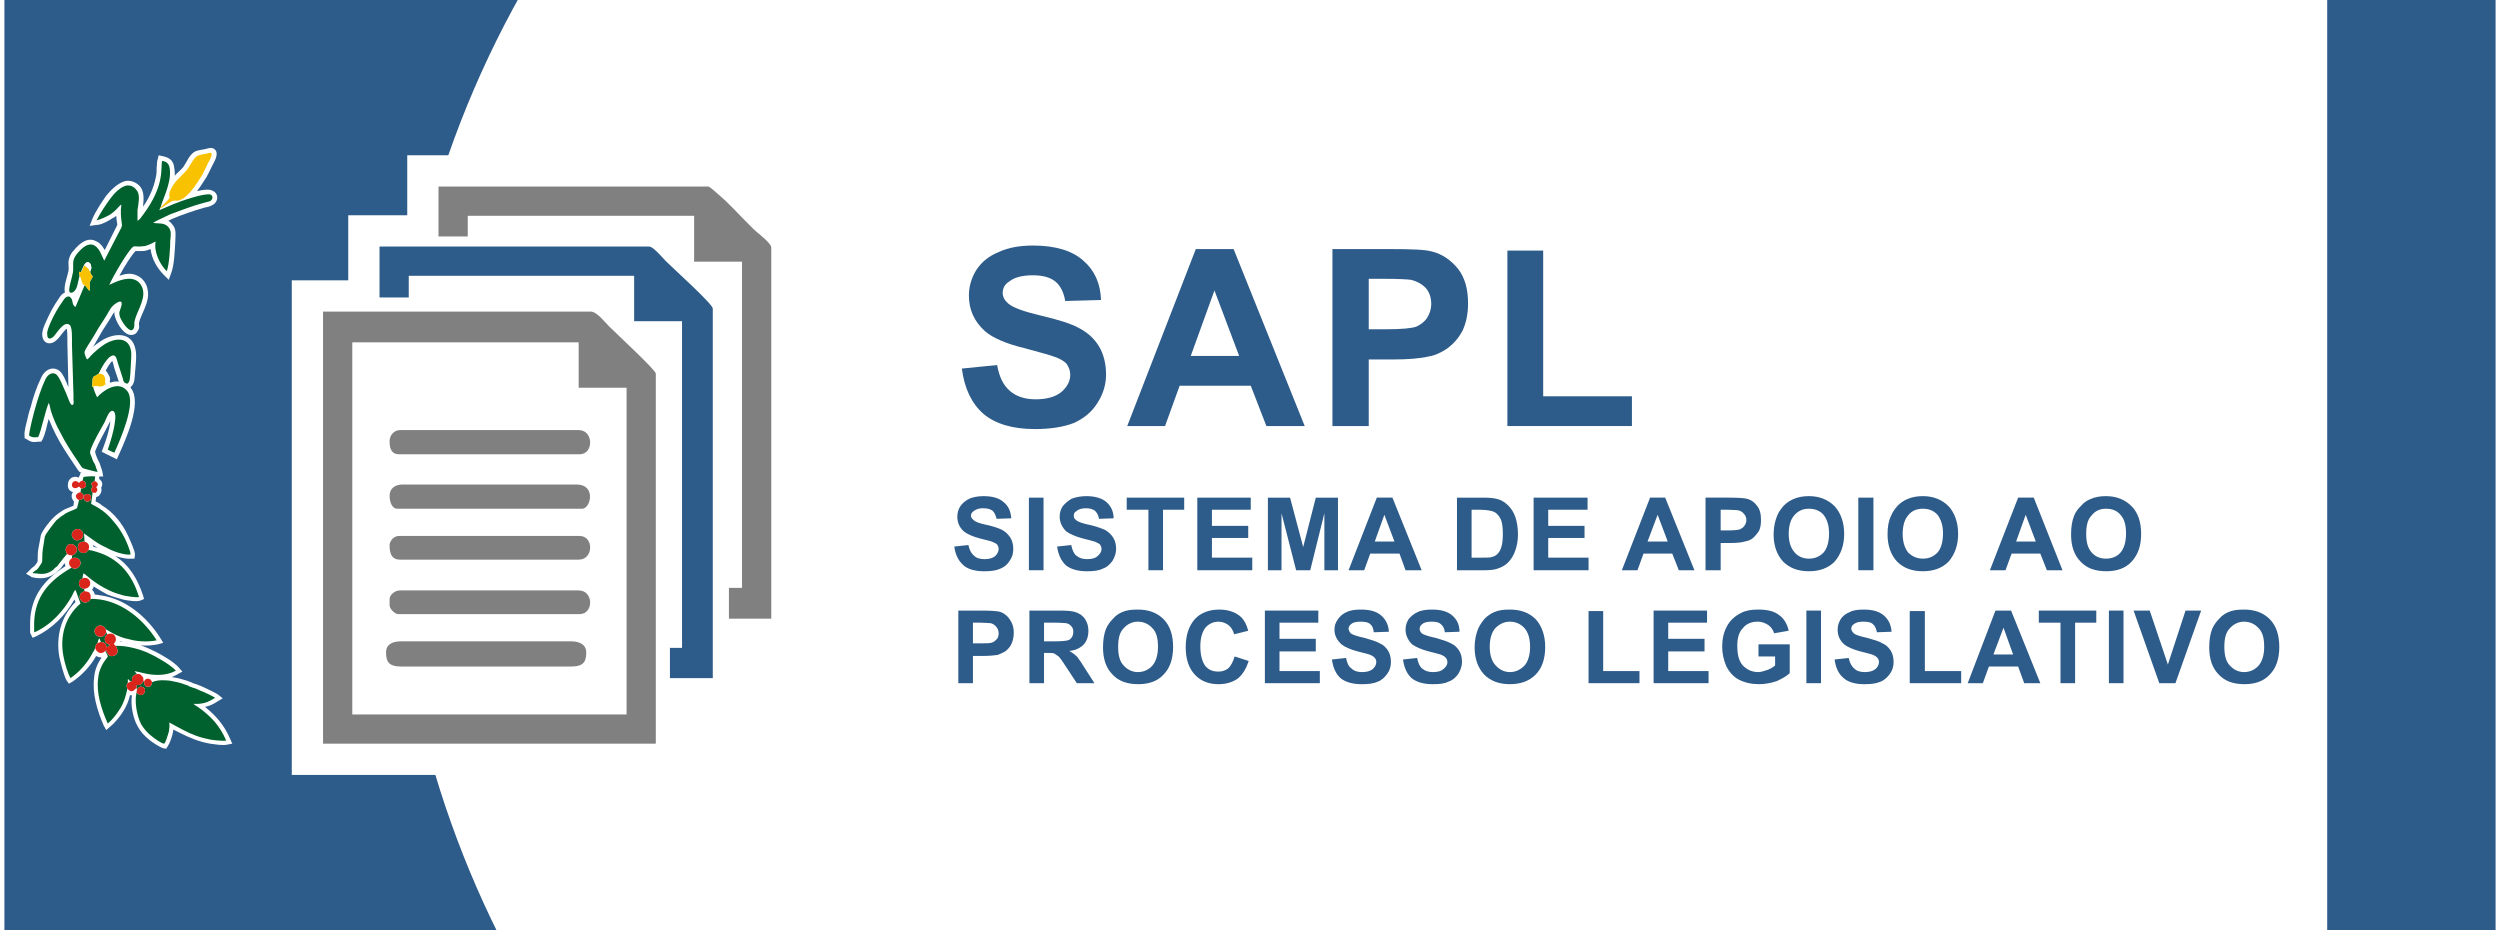 <?xml version="1.0" encoding="UTF-8"?> <svg xmlns="http://www.w3.org/2000/svg" xmlns:xlink="http://www.w3.org/1999/xlink" xml:space="preserve" width="301px" height="112px" version="1.1" style="shape-rendering:geometricPrecision; text-rendering:geometricPrecision; image-rendering:optimizeQuality; fill-rule:evenodd; clip-rule:evenodd" viewBox="0 0 4941 1845"> <defs> <style type="text/css"> .fil10 {fill:none} .fil2 {fill:#00612E} .fil1 {fill:#2E5C8A} .fil12 {fill:gray} .fil7 {fill:#D5271D} .fil6 {fill:#DA251C} .fil3 {fill:#F8C201} .fil8 {fill:#F9FFFE} .fil9 {fill:#FCF8F5} .fil4 {fill:#FFFDFB} .fil5 {fill:white} .fil0 {fill:white} .fil11 {fill:#2E5C8A;fill-rule:nonzero} </style> <clipPath id="id0"> <path d="M0 0l4941 0 0 1845 -4941 0 0 -1845z"></path> </clipPath> </defs> <g id="Camada_x0020_1">  <g id="_2092849761376"> <polygon class="fil0" points="0,0 4941,0 4941,1845 0,1845 "></polygon> <g style="clip-path:url(#id0)"> <g> <g> <g> <path id="1" class="fil1" d="M-51 2006c-249,-673 -253,-1427 10,-2115l1124 0c-420,657 -408,1481 -18,2115l-1116 0z"></path> <g> <g> <path class="fil0" d="M338 349c1,-1 1,-2 2,-3 4,-4 12,-11 15,-15 7,-10 12,-25 24,-31 8,-3 15,-3 22,-5 6,-2 12,-3 17,2 8,9 -2,24 -6,32 -4,8 -7,15 -11,22 -5,7 -11,18 -19,28 13,-3 25,-4 30,-1 14,5 13,23 0,29 -5,3 -11,4 -16,5 -21,6 -44,14 -63,22l-8 4c2,1 5,3 7,6 10,10 7,21 7,34 -1,17 -2,48 -8,63l-5 14 -10 -10c-13,-13 -24,-32 -26,-51 -3,1 -6,2 -9,3 -4,1 -9,1 -13,1 -2,0 -6,0 -8,0 -7,7 -22,30 -32,49 11,-4 23,-6 34,-1 12,5 20,16 22,28 3,13 -1,26 -6,38 -3,8 -9,19 -11,28 0,1 0,4 0,5 1,4 0,8 -3,12 -2,4 -5,6 -9,7 -16,4 -31,-21 -35,-34 -2,-6 -2,-9 -2,-12 0,1 -1,3 -3,5 -6,11 -13,21 -20,32 -6,11 -13,22 -19,33 -1,0 -1,1 -1,1 5,-5 11,-9 17,-13 25,-16 61,-19 68,17 3,12 0,34 -1,47 -1,10 0,21 -9,28 0,1 1,1 1,2 23,29 -11,103 -24,132l-4 9 -30 -15 3 -8c6,-16 12,-34 14,-51 0,-1 0,-1 0,-2 -1,2 -2,5 -3,6 -9,18 -20,36 -27,54 0,1 0,2 0,2 0,1 1,2 1,3l0 1 4 10c2,4 4,7 5,11 1,4 3,8 4,12l2 11 -11 0c-7,1 -20,-4 -28,-6 -9,-2 -9,-4 -14,-11 -2,-3 -4,-6 -6,-9 -12,-18 -25,-37 -35,-57 -5,-10 -10,-21 -14,-31 0,1 -1,2 -1,3 -3,11 -6,27 -11,37l-3 5 -5 0c-10,1 -14,2 -24,-5l-4 -2 0 -5c-1,-8 3,-22 5,-30 2,-9 4,-18 7,-26 5,-20 12,-41 21,-59 6,-14 20,-23 34,-15 9,5 15,22 20,34l-2 -84c0,-6 0,-26 -1,-32 -6,3 -15,18 -19,21 -12,13 -29,10 -30,-9 0,-10 4,-18 8,-27 7,-16 15,-31 25,-45 2,-3 3,-5 5,-7 2,-2 5,-4 7,-5 -3,-12 5,-32 7,-42 1,-6 0,-12 0,-18 1,-10 5,-18 12,-25 11,-13 27,-26 44,-16 7,3 12,10 16,17 7,-14 14,-28 21,-42 1,-2 4,-7 4,-9 -1,-5 -2,-11 -2,-17 -3,2 -5,4 -8,5 -7,5 -22,13 -30,13l-15 2 6 -15c6,-14 18,-32 27,-45 10,-12 23,-25 38,-29 11,-2 23,3 30,12 8,11 6,26 5,39 12,-17 21,-37 25,-57 2,-7 2,-14 2,-21 1,-5 0,-11 2,-16l2 -8 9 2c14,3 21,10 22,24 1,5 1,10 1,15zm-137 386c2,2 4,5 6,9 3,5 3,7 2,13 0,0 0,0 0,0 0,1 0,1 1,2 5,-2 11,-3 17,-2 0,-1 -1,-2 -1,-3l-8 -24c-1,-3 -2,-10 -4,-14 -1,1 -2,2 -3,3 -4,5 -7,10 -10,16z"></path> <g> <path class="fil2" d="M149 547c0,-4 -1,-4 -1,-8l4 1c3,-7 7,-21 14,-20 4,1 6,5 6,8 1,5 0,6 -2,11 1,5 3,6 5,9 -2,8 -6,8 -6,15 0,4 1,10 0,14 -4,-3 -6,-9 -10,-11l-18 43c-8,-5 -4,-12 -9,-18 -6,-8 -14,2 -16,6 -10,14 -18,28 -25,44 -3,8 -7,15 -6,23 0,10 7,9 13,3 5,-5 21,-33 32,-22 5,5 4,28 4,38l3 100c0,4 0,7 0,10 0,2 1,6 0,8 -5,10 -11,-14 -15,-22 -4,-8 -13,-33 -20,-37 -8,-5 -17,2 -21,11 -8,17 -15,39 -20,57 -3,10 -12,45 -12,54 8,5 12,3 18,3 6,-12 14,-52 21,-68 2,4 3,11 4,15 5,16 11,30 19,44 10,20 21,37 34,56 2,3 4,6 6,9 3,4 2,5 9,7 5,1 21,6 25,6 -1,-3 -3,-7 -4,-11 -1,-4 -3,-7 -5,-10l-4 -11c-2,-5 -3,-5 -1,-12 7,-19 18,-37 28,-55 3,-7 9,-24 16,-22 7,2 5,17 4,23 -2,17 -8,36 -14,54l13 6c12,-26 44,-99 26,-122 -12,-15 -28,-11 -42,-3 -5,3 -14,10 -18,15 -2,-3 -8,-18 -8,-21 -1,0 -1,0 -2,0l1 -16c2,-5 3,-5 6,-6 1,-1 5,-3 6,-4 5,-10 10,-20 17,-28 3,-4 7,-7 11,-8 8,-1 8,11 12,21l8 25c1,5 2,9 9,10 6,-4 5,-15 6,-22 0,-10 3,-36 1,-44 -5,-28 -33,-25 -54,-11 -9,6 -17,13 -25,21 -2,3 -5,6 -8,8 -1,-1 -5,-10 -5,-13 -1,-4 6,-13 8,-17 7,-11 14,-22 20,-33 7,-11 14,-21 20,-32 4,-7 6,-10 11,-14 14,-11 18,-6 12,9 -2,7 -3,6 -1,15 5,13 21,35 27,24 3,-5 1,-10 2,-14 3,-17 21,-42 17,-62 -1,-7 -6,-17 -16,-21 -17,-7 -40,5 -51,10 6,-14 38,-70 48,-76 3,-1 8,0 11,0 4,0 9,-1 12,-1 13,-4 16,-7 19,-8 2,-1 0,0 2,-1 -4,20 8,45 22,59 5,-13 7,-47 7,-61 1,-11 3,-19 -4,-27 -8,-9 -20,-6 -30,-8 3,-2 10,-6 13,-7l21 -10c16,-6 48,-18 64,-22 4,-1 12,-3 15,-4 5,-3 7,-10 1,-13 -11,-4 -60,13 -74,19l-28 12 2 -4 1 -2c2,-12 22,-48 18,-76 -1,-8 -4,-14 -15,-16 -4,12 7,47 -38,107 -2,3 -7,10 -11,12 0,0 0,0 0,0 0,-6 0,-13 0,-21 2,-15 6,-31 -2,-40 -5,-7 -12,-10 -20,-9 -12,3 -23,14 -32,26 -8,11 -21,30 -27,43 6,-1 19,-7 26,-11 6,-4 12,-9 17,-15 1,-1 2,-2 2,-2 1,-1 1,-1 2,-2 3,-2 0,0 2,-1 -2,12 -1,26 1,38 1,6 -2,9 -5,15 -10,19 -20,39 -30,58l-7 -15c-2,-5 -7,-12 -12,-15 -13,-7 -25,5 -33,14 -14,16 -8,22 -10,39 -2,12 -11,37 -6,40 6,3 12,-5 14,-12 2,-6 3,-14 5,-21z"></path> <path class="fil3" d="M310 411l-1 2c8,-2 22,-17 30,-15 21,3 44,-36 54,-52 3,-7 7,-13 10,-21 3,-5 16,-27 1,-21 -7,2 -14,2 -21,5 -8,4 -14,19 -21,28 -2,3 -14,14 -22,23 -18,23 -12,30 -12,32 -2,4 -16,18 -18,19z"></path> <path class="fil3" d="M152 540l-4 -1c0,4 1,4 1,8 2,2 3,6 4,10 1,2 1,3 2,5 1,4 1,1 4,4 4,2 6,8 10,11 1,-4 0,-10 0,-14 0,-7 4,-7 6,-15 -2,-3 -4,-4 -5,-9 -2,-3 -1,-3 -4,-7 -3,-3 -5,-4 -8,-6 -1,4 -4,11 -6,14z"></path> <path class="fil3" d="M187 741c-1,1 -5,3 -6,4 -3,1 -4,1 -6,6l-1 16c1,0 1,0 2,0 8,-5 13,5 25,-5 -1,-3 -2,-3 -1,-7 0,-4 0,-3 -1,-7 -3,-7 -5,-6 -12,-7z"></path> <path class="fil4" d="M152 540c2,-3 5,-10 6,-14 3,2 5,3 8,6 3,4 2,4 4,7 2,-5 3,-6 2,-11 0,-3 -2,-7 -6,-8 -7,-1 -11,13 -14,20z"></path> </g> </g> <g> <path class="fil5" d="M138 995c-1,-1 -1,-2 -2,-3 -4,-6 -3,-12 0,-16 -7,-2 -11,-7 -10,-16 1,-12 12,-17 21,-13 1,0 1,0 1,0 0,-2 1,-4 2,-5l1 -4 5 0c5,-1 22,-2 27,-1l5 2 0 6c0,2 0,3 0,5 6,4 8,11 4,17 1,4 1,9 -2,13 -2,4 -5,5 -8,6l-1 8c0,1 1,1 1,1 4,2 8,4 11,7 13,8 23,17 32,28 8,10 15,21 20,32 4,9 14,30 14,38l-1 8 -7 0c-9,1 -20,-2 -31,-5 28,18 44,45 55,78l2 7 -7 3c-7,3 -27,0 -35,-2 -11,-3 -21,-6 -31,-10 -9,-5 -18,-10 -27,-16 0,3 -2,5 -3,6 0,1 1,1 1,2 3,3 4,6 4,8 5,1 9,1 13,2 49,7 91,43 117,84l6 10 -11 3c-10,2 -22,3 -34,2 7,2 13,5 18,7 16,7 47,24 58,37l7 8 -9 5c-3,2 -8,4 -12,6 10,1 20,4 30,7 2,1 5,2 8,3 2,1 4,2 7,3 5,1 10,4 16,6 8,4 22,10 30,15l10 8 -10 6c-9,6 -16,9 -25,11 22,18 38,36 50,64l4 9 -11 2c-8,2 -25,-1 -33,-2 -22,-4 -39,-11 -59,-21l-14 -7c0,3 -1,8 -2,11 -2,7 -5,16 -9,22l-3 5 -6 -1c-7,-2 -22,-12 -28,-17 -10,-8 -17,-16 -23,-27 -9,-16 -14,-42 -11,-61 -1,0 -3,0 -4,0 -2,10 -6,19 -11,28 -7,12 -17,25 -28,34l-8 7 -5 -9c-13,-30 -23,-63 -19,-95 1,-15 7,-29 15,-40 -4,0 -8,-1 -11,-3 -11,20 -28,38 -47,51l-7 4 -5 -7c-6,-12 -11,-33 -14,-46 -7,-40 3,-80 32,-109l-2 -5c-18,31 -43,57 -76,73l-7 3 -5 -10 0 -22 0 0c2,-52 29,-84 70,-110 0,-2 -1,-4 -1,-6 -1,1 -2,2 -3,3 -2,3 -4,6 -6,8 -3,3 -6,5 -9,8 -14,11 -26,12 -42,10 -2,-1 -3,-1 -4,-1 -2,0 -3,-1 -4,-2l-9 -5 7 -7c8,-9 7,-4 14,-14 1,-2 2,-3 2,-5 0,-9 0,-18 2,-27 1,-7 3,-14 4,-22 1,-8 19,-31 26,-37 6,-6 12,-10 20,-15 6,-3 13,-5 19,-8l1 -8zm38 86c0,1 0,2 0,3 3,1 6,2 9,3 -3,-2 -6,-4 -9,-6zm53 190c0,1 0,1 0,1l4 1 0 0c1,0 2,0 2,0 -2,0 -4,-1 -6,-2z"></path> <g> <path class="fil2" d="M170 982c3,3 2,9 0,11 -4,3 -9,2 -11,-1 -7,-9 5,-16 11,-10zm-16 72c9,12 -10,25 -18,13 -9,-12 10,-25 18,-13zm17 134c-2,3 -4,6 -9,7 -9,1 -15,-8 -12,-15 2,-5 5,-5 9,-8l-1 -4c-5,-1 -9,-3 -10,-10 -1,-5 2,-8 7,-11 0,-3 1,-8 2,-10 4,2 21,20 51,34 10,5 18,7 28,10 5,1 26,5 31,3 -12,-39 -33,-68 -69,-84 -7,-3 -24,-9 -31,-9 -3,2 -4,6 -11,6 -8,-1 -13,-10 -9,-18 3,-5 7,-4 12,-5 0,-5 -1,-11 -1,-16l21 15c7,5 16,10 23,13 12,7 34,15 48,14 1,-6 -9,-28 -12,-34 -6,-11 -12,-21 -20,-30 -22,-28 -42,-33 -46,-37l3 -22c-4,-4 -4,-8 0,-11 -4,-7 -3,-9 4,-12 0,-3 1,-6 1,-9 -3,-1 -19,0 -23,1 -1,2 -1,5 -2,7 2,2 3,1 5,3 1,2 2,5 2,7 -2,6 -6,5 -10,6 0,2 -1,5 -1,7 3,3 7,4 6,9 0,2 -1,4 -3,5 -3,2 -4,1 -6,2l-4 16c-7,4 -15,6 -22,10 -8,5 -12,8 -19,14 -4,5 -22,27 -23,33 -3,23 -5,22 -5,47 0,4 -2,6 -4,9 -8,13 -8,8 -15,15 1,1 1,1 2,1 1,0 1,0 2,0 14,2 24,3 37,-7 2,-3 5,-5 8,-7 2,-3 4,-6 6,-8 3,-4 10,-13 13,-16 -2,-7 -4,-8 -1,-14 9,-17 35,7 11,17l0 5c9,-3 18,2 17,11 -1,4 -3,7 -7,9 -5,2 -8,0 -11,-1 -45,26 -72,57 -74,108l0 19 1 1c33,-15 57,-42 74,-72 2,-4 4,-10 7,-12l10 27c-32,27 -41,67 -34,104 2,12 8,33 14,44 19,-13 35,-32 45,-52 2,-2 3,-5 4,-8 1,-4 1,-6 5,-10l3 -9 3 7c8,2 10,2 12,11 2,-1 4,-3 7,-5 -11,-1 -15,-13 -6,-21l-2 -4c-2,4 -4,9 -11,9 -5,0 -10,-2 -12,-9 -2,-10 13,-21 22,-6 7,4 15,9 22,12 9,4 15,6 25,8 13,4 36,6 54,2 -26,-41 -66,-74 -112,-81 -4,0 -14,-2 -19,-1z"></path> <path class="fil2" d="M293 1353c-1,4 -1,9 -8,9 -6,1 -8,-5 -8,-10l-1 -1c-2,2 -2,4 -5,6 -5,3 -6,1 -9,2l0 6 1 2c2,-1 3,-6 9,-5 14,2 4,24 -7,14l-3 -2c-4,16 0,44 9,62 6,10 13,18 21,24 6,5 20,15 25,15 4,-5 6,-14 8,-20 1,-2 2,-8 2,-11 1,-3 0,-9 0,-11l26 14c19,10 35,16 56,20 6,1 24,3 31,2 -13,-30 -30,-48 -55,-66 -3,-2 -7,-4 -10,-7 4,0 7,0 10,0 14,-1 22,-5 33,-12 -4,-3 -23,-12 -29,-14 -5,-2 -10,-5 -15,-6 -3,-1 -5,-2 -8,-3 -2,-2 -5,-2 -7,-3 -10,-4 -20,-6 -31,-8 -10,-1 -24,-2 -35,3z"></path> <path class="fil2" d="M244 1366c-2,-6 -3,-6 1,-12l0 -5c0,-1 0,-1 0,-2l5 5 3 -1c1,-3 -1,-4 1,-8 2,-4 5,-5 9,-6l-5 -6 18 4c19,5 46,6 64,-5 -11,-12 -41,-29 -55,-35 -15,-7 -43,-15 -64,-14 4,8 6,14 -2,19 -9,4 -14,-1 -17,-10l-2 1c7,14 6,9 1,17 -8,10 -14,24 -15,37 -4,29 6,61 19,90 11,-9 20,-22 26,-32 7,-12 10,-24 13,-37z"></path> <path class="fil6" d="M221 1281c-2,-1 -2,-1 -4,-4 4,-4 6,-10 2,-16 -3,-5 -9,-5 -15,-3 -9,8 -5,20 6,21 -3,2 -5,4 -7,5 -2,-9 -4,-9 -12,-11l-6 2c-4,4 -4,6 -5,10 3,10 13,14 20,6l2 -1c3,9 8,14 17,10 8,-5 6,-11 2,-19z"></path> <path class="fil6" d="M262 1365l0 -6c3,-1 4,1 9,-2 3,-2 3,-4 5,-6 -1,-4 1,-7 -4,-11 -2,-3 -6,-4 -9,-3 -4,1 -7,2 -9,6 -2,4 0,5 -1,8l-3 1 -5 2c-4,6 -3,6 -1,12 3,3 5,5 9,5 5,-1 7,-6 9,-6z"></path> <path class="fil6" d="M154 1054c-8,-12 -27,1 -18,13 8,12 27,-1 18,-13z"></path> <path class="fil6" d="M171 1188c0,-4 1,-7 -2,-12 -4,-4 -8,-2 -10,-4 -4,3 -7,3 -9,8 -3,7 3,16 12,15 5,-1 7,-4 9,-7z"></path> <path class="fil6" d="M124 1099c1,0 1,0 1,0l4 2c2,0 4,0 5,1 24,-10 -2,-34 -11,-17 -3,6 -1,7 1,14z"></path> <path class="fil6" d="M167 1091c0,-3 2,-6 0,-11 -3,-5 -5,-4 -8,-6 -5,1 -9,0 -12,5 -4,8 1,17 9,18 7,0 8,-4 11,-6z"></path> <path class="fil6" d="M202 1254l-1 -6c-9,-15 -24,-4 -22,6 2,7 7,9 12,9 7,0 9,-5 11,-9z"></path> <path class="fil6" d="M134 1107c-7,5 -8,12 -1,19 3,1 6,3 11,1 4,-2 6,-5 7,-9 1,-9 -8,-14 -17,-11z"></path> <path class="fil6" d="M155 1147c-5,3 -8,6 -7,11 1,7 5,9 10,10 20,-2 13,-27 -3,-21z"></path> <path class="fil6" d="M155 953c-4,2 -4,1 -7,5 -5,-6 -13,-5 -14,3 -1,7 7,10 14,4l4 4c4,-1 8,0 10,-6 0,-2 -1,-5 -2,-7 -2,-2 -3,-1 -5,-3z"></path> <path class="fil6" d="M179 954c-7,3 -8,5 -4,12 -4,3 -4,7 0,11 3,0 6,2 8,-2 2,-3 2,-5 -1,-9 9,-7 -3,-12 -3,-12z"></path> <path class="fil7" d="M263 1367c0,2 -1,4 -1,7l3 2c11,10 21,-12 7,-14 -6,-1 -7,4 -9,5z"></path> <path class="fil6" d="M293 1353c-2,-5 -5,-7 -8,-7 -5,0 -7,3 -8,6 0,5 2,11 8,10 7,0 7,-5 8,-9z"></path> <path class="fil7" d="M170 982c-6,-6 -18,1 -11,10 2,3 7,4 11,1 2,-2 3,-8 0,-11z"></path> <path class="fil6" d="M151 976c0,0 -13,3 -8,12 1,1 1,1 2,2l3 2c2,-1 3,0 6,-2 2,-1 3,-3 3,-5 1,-5 -3,-6 -6,-9z"></path> <polygon class="fil8" points="185,1275 191,1273 188,1266 "></polygon> <path class="fil9" d="M245 1354l5 -2 -5 -5c0,1 0,1 0,2l0 5z"></path> </g> </g> </g> </g> <rect class="fil1" x="4607" y="-109" width="396" height="2116"></rect> </g> </g> </g> <polygon class="fil10" points="0,0 4941,0 4941,1845 0,1845 "></polygon> <path class="fil11" d="M1899 731l70 -7c4,23 12,40 25,51 12,11 30,17 51,17 23,0 40,-5 52,-15 11,-10 17,-21 17,-34 0,-8 -3,-15 -7,-21 -5,-6 -14,-11 -26,-15 -8,-3 -27,-8 -56,-16 -38,-9 -65,-21 -80,-34 -22,-20 -32,-43 -32,-71 0,-18 5,-35 15,-51 10,-15 24,-27 44,-35 19,-9 42,-13 68,-13 44,0 78,10 100,30 22,19 34,45 35,78l-71 2c-3,-18 -10,-31 -20,-39 -10,-8 -25,-12 -44,-12 -21,0 -37,4 -48,13 -8,5 -12,13 -12,22 0,8 4,15 11,21 9,8 31,16 65,24 34,8 60,16 76,25 17,9 30,21 39,36 9,15 14,34 14,56 0,20 -6,39 -17,56 -11,18 -27,31 -47,40 -21,8 -46,12 -77,12 -44,0 -78,-10 -102,-30 -24,-21 -38,-51 -43,-90z"></path> <path id="1" class="fil11" d="M2579 845l-76 0 -31 -80 -141 0 -29 80 -75 0 136 -351 75 0 141 351zm-130 -139l-49 -130 -47 130 96 0z"></path> <path id="2" class="fil11" d="M2634 845l0 -351 114 0c43,0 71,1 84,5 20,5 37,17 51,34 14,18 20,41 20,69 0,21 -4,39 -11,54 -8,15 -18,26 -30,35 -12,8 -24,14 -37,16 -17,4 -41,6 -73,6l-46 0 0 132 -72 0zm72 -292l0 100 38 0c28,0 47,-2 56,-5 9,-4 17,-10 22,-18 5,-8 8,-17 8,-27 0,-13 -4,-24 -11,-32 -8,-8 -17,-13 -29,-16 -8,-1 -25,-2 -50,-2l-34 0z"></path> <polygon id="3" class="fil11" points="2981,845 2981,497 3052,497 3052,786 3228,786 3228,845 "></polygon> <path id="4" class="fil11" d="M1884 1084l28 -3c2,10 6,17 11,21 5,5 12,7 21,7 9,0 16,-2 21,-6 4,-4 7,-9 7,-14 0,-3 -1,-6 -3,-9 -2,-2 -6,-4 -11,-6 -3,-1 -11,-3 -23,-6 -15,-4 -26,-9 -32,-14 -9,-8 -13,-18 -13,-29 0,-8 2,-15 6,-21 4,-6 10,-11 18,-15 7,-3 17,-5 28,-5 18,0 31,4 40,12 10,8 14,19 15,32l-29 1c-2,-7 -4,-12 -8,-16 -4,-3 -10,-5 -19,-5 -8,0 -14,2 -19,6 -3,2 -5,5 -5,9 0,3 2,6 5,8 3,4 12,7 26,10 14,3 25,7 31,10 7,4 12,9 16,15 4,6 6,14 6,23 0,8 -2,16 -7,23 -4,7 -11,13 -19,16 -9,4 -19,5 -32,5 -18,0 -32,-4 -41,-12 -10,-9 -16,-21 -18,-37z"></path> <polygon id="5" class="fil11" points="2032,1131 2032,987 2061,987 2061,1131 "></polygon> <path id="6" class="fil11" d="M2088 1084l28 -3c2,10 5,17 10,21 6,5 13,7 21,7 10,0 17,-2 21,-6 5,-4 8,-9 8,-14 0,-3 -1,-6 -3,-9 -2,-2 -6,-4 -11,-6 -3,-1 -11,-3 -23,-6 -15,-4 -26,-9 -33,-14 -8,-8 -13,-18 -13,-29 0,-8 2,-15 6,-21 5,-6 11,-11 18,-15 8,-3 18,-5 29,-5 17,0 31,4 40,12 9,8 14,19 14,32l-29 1c-1,-7 -4,-12 -8,-16 -4,-3 -10,-5 -18,-5 -8,0 -15,2 -19,6 -4,2 -5,5 -5,9 0,3 1,6 4,8 4,4 13,7 27,10 14,3 24,7 31,10 7,4 12,9 16,15 4,6 6,14 6,23 0,8 -3,16 -7,23 -5,7 -11,13 -20,16 -8,4 -18,5 -31,5 -18,0 -32,-4 -42,-12 -9,-9 -15,-21 -17,-37z"></path> <polygon id="7" class="fil11" points="2269,1131 2269,1011 2226,1011 2226,987 2340,987 2340,1011 2298,1011 2298,1131 "></polygon> <polygon id="8" class="fil11" points="2366,1131 2366,987 2472,987 2472,1011 2395,1011 2395,1043 2467,1043 2467,1067 2395,1067 2395,1106 2475,1106 2475,1131 "></polygon> <polygon id="9" class="fil11" points="2506,1131 2506,987 2550,987 2576,1085 2601,987 2645,987 2645,1131 2618,1131 2618,1018 2590,1131 2562,1131 2533,1018 2533,1131 "></polygon> <path id="10" class="fil11" d="M2811 1131l-32 0 -12 -33 -58 0 -12 33 -31 0 56 -144 31 0 58 144zm-54 -57l-20 -53 -19 53 39 0z"></path> <path id="11" class="fil11" d="M2881 987l53 0c12,0 21,1 28,3 8,2 15,7 21,13 6,6 11,14 14,23 3,9 5,21 5,34 0,12 -2,22 -5,31 -3,10 -9,19 -15,25 -5,5 -12,9 -21,12 -6,2 -14,3 -25,3l-55 0 0 -144zm29 24l0 95 22 0c8,0 14,0 17,-1 5,-1 9,-3 12,-6 3,-3 6,-7 8,-14 2,-6 3,-15 3,-26 0,-11 -1,-20 -3,-26 -2,-6 -5,-10 -9,-14 -3,-3 -7,-5 -13,-6 -4,-1 -12,-2 -24,-2l-13 0z"></path> <polygon id="12" class="fil11" points="3033,1131 3033,987 3140,987 3140,1011 3062,1011 3062,1043 3134,1043 3134,1067 3062,1067 3062,1106 3142,1106 3142,1131 "></polygon> <path id="13" class="fil11" d="M3352 1131l-31 0 -13 -33 -57 0 -12 33 -31 0 56 -144 30 0 58 144zm-53 -57l-20 -53 -20 53 40 0z"></path> <path id="14" class="fil11" d="M3374 1131l0 -144 47 0c18,0 29,1 34,2 9,2 16,7 21,14 6,7 8,17 8,28 0,9 -1,16 -4,22 -4,6 -8,11 -13,15 -4,3 -9,5 -15,6 -6,2 -16,3 -30,3l-18 0 0 54 -30 0zm30 -120l0 41 15 0c12,0 19,-1 23,-2 4,-2 7,-4 9,-7 2,-3 4,-7 4,-11 0,-6 -2,-10 -5,-13 -3,-4 -7,-6 -12,-7 -3,0 -10,-1 -20,-1l-14 0z"></path> <path id="15" class="fil11" d="M3509 1060c0,-15 3,-27 7,-37 3,-8 8,-14 13,-20 6,-6 12,-10 19,-13 9,-4 19,-6 31,-6 21,0 38,7 51,20 12,13 19,32 19,55 0,23 -7,41 -19,55 -13,13 -30,19 -51,19 -21,0 -38,-6 -51,-19 -12,-13 -19,-31 -19,-54zm30 -1c0,16 4,28 12,37 7,8 17,12 28,12 12,0 21,-4 29,-12 7,-8 11,-21 11,-38 0,-16 -4,-28 -11,-37 -7,-8 -17,-12 -29,-12 -12,0 -21,4 -29,13 -7,8 -11,20 -11,37z"></path> <polygon id="16" class="fil11" points="3677,1131 3677,987 3707,987 3707,1131 "></polygon> <path id="17" class="fil11" d="M3735 1060c0,-15 2,-27 7,-37 3,-8 8,-14 13,-20 6,-6 12,-10 19,-13 9,-4 19,-6 31,-6 21,0 38,7 51,20 12,13 19,32 19,55 0,23 -7,41 -19,55 -13,13 -30,19 -51,19 -21,0 -38,-6 -51,-19 -12,-13 -19,-31 -19,-54zm30 -1c0,16 4,28 11,37 8,8 18,12 29,12 12,0 21,-4 29,-12 7,-8 11,-21 11,-38 0,-16 -4,-28 -11,-37 -7,-8 -17,-12 -29,-12 -12,0 -22,4 -29,13 -7,8 -11,20 -11,37z"></path> <path id="18" class="fil11" d="M4082 1131l-31 0 -13 -33 -57 0 -12 33 -31 0 56 -144 31 0 57 144zm-53 -57l-20 -53 -19 53 39 0z"></path> <path id="19" class="fil11" d="M4099 1060c0,-15 2,-27 6,-37 3,-8 8,-14 14,-20 5,-6 11,-10 18,-13 9,-4 19,-6 31,-6 21,0 38,7 51,20 13,13 19,32 19,55 0,23 -6,41 -19,55 -12,13 -29,19 -50,19 -22,0 -39,-6 -51,-19 -13,-13 -19,-31 -19,-54zm30 -1c0,16 3,28 11,37 7,8 17,12 28,12 12,0 22,-4 29,-12 7,-8 11,-21 11,-38 0,-16 -3,-28 -11,-37 -7,-8 -16,-12 -29,-12 -11,0 -21,4 -28,13 -8,8 -11,20 -11,37z"></path> <path id="20" class="fil11" d="M1892 1355l0 -144 46 0c18,0 29,1 35,2 8,2 15,7 20,14 6,8 9,17 9,28 0,9 -2,17 -5,23 -3,6 -7,10 -12,14 -5,3 -10,5 -15,7 -7,1 -17,2 -30,2l-19 0 0 54 -29 0zm29 -120l0 41 16 0c11,0 19,0 23,-2 3,-1 6,-4 9,-7 2,-3 3,-7 3,-11 0,-5 -2,-10 -5,-13 -3,-4 -7,-6 -11,-7 -4,0 -11,-1 -21,-1l-14 0z"></path> <path id="21" class="fil11" d="M2033 1355l0 -144 61 0c15,0 26,1 33,4 7,3 13,7 17,14 4,6 6,14 6,22 0,11 -3,20 -9,27 -7,7 -16,12 -29,13 7,4 12,8 16,12 4,5 9,13 16,24l18 28 -35 0 -21 -32c-7,-11 -12,-18 -15,-21 -3,-2 -6,-4 -9,-6 -3,-1 -8,-1 -14,-1l-6 0 0 60 -29 0zm29 -83l21 0c14,0 23,-1 26,-2 4,-1 6,-3 8,-6 2,-3 3,-6 3,-11 0,-5 -1,-8 -4,-11 -2,-3 -6,-5 -10,-6 -3,0 -10,-1 -22,-1l-22 0 0 37z"></path> <path id="22" class="fil11" d="M2179 1284c0,-15 2,-27 6,-37 3,-7 8,-14 14,-20 5,-6 11,-10 18,-13 9,-4 19,-5 31,-5 21,0 38,6 51,19 13,13 19,32 19,55 0,23 -6,42 -19,55 -12,13 -29,19 -50,19 -22,0 -39,-6 -51,-19 -13,-13 -19,-31 -19,-54zm30 -1c0,16 3,29 11,37 7,8 17,13 28,13 12,0 22,-5 29,-13 7,-8 11,-21 11,-37 0,-17 -3,-29 -11,-37 -7,-8 -17,-13 -29,-13 -11,0 -21,5 -28,13 -8,8 -11,20 -11,37z"></path> <path id="23" class="fil11" d="M2440 1302l28 9c-5,15 -12,27 -22,35 -10,7 -23,11 -38,11 -19,0 -35,-6 -47,-19 -12,-13 -18,-31 -18,-54 0,-24 6,-42 18,-56 12,-13 29,-19 49,-19 17,0 32,5 43,15 6,6 11,15 14,27l-28 7c-2,-8 -6,-14 -11,-18 -5,-4 -12,-7 -20,-7 -10,0 -19,4 -26,12 -6,8 -10,20 -10,37 0,18 4,31 10,39 7,8 15,11 26,11 7,0 14,-2 20,-7 5,-5 9,-13 12,-23z"></path> <polygon id="24" class="fil11" points="2500,1355 2500,1211 2606,1211 2606,1235 2529,1235 2529,1267 2601,1267 2601,1292 2529,1292 2529,1331 2609,1331 2609,1355 "></polygon> <path id="25" class="fil11" d="M2633 1308l28 -3c2,10 5,17 11,21 5,5 12,7 21,7 9,0 16,-2 21,-6 4,-4 7,-8 7,-14 0,-3 -1,-6 -3,-8 -2,-3 -6,-5 -11,-7 -3,-1 -11,-3 -23,-6 -15,-4 -26,-9 -32,-14 -9,-8 -14,-18 -14,-29 0,-8 2,-14 7,-21 4,-6 10,-11 17,-14 8,-4 18,-5 29,-5 18,0 31,4 40,12 9,8 14,18 15,32l-30 1c-1,-8 -3,-13 -7,-16 -4,-4 -11,-5 -19,-5 -8,0 -15,1 -19,5 -3,2 -5,5 -5,9 0,3 2,6 4,9 4,3 13,6 27,9 14,4 24,7 31,11 7,3 12,8 16,14 4,6 6,14 6,23 0,8 -2,16 -7,23 -5,7 -11,13 -19,16 -9,4 -19,5 -32,5 -18,0 -32,-4 -42,-12 -9,-8 -15,-21 -17,-37z"></path> <path id="26" class="fil11" d="M2774 1308l28 -3c2,10 5,17 10,21 6,5 13,7 21,7 10,0 17,-2 21,-6 5,-4 8,-8 8,-14 0,-3 -1,-6 -3,-8 -2,-3 -6,-5 -11,-7 -3,-1 -11,-3 -23,-6 -15,-4 -26,-9 -33,-14 -8,-8 -13,-18 -13,-29 0,-8 2,-14 6,-21 5,-6 11,-11 18,-14 8,-4 18,-5 29,-5 18,0 31,4 40,12 9,8 14,18 14,32l-29 1c-1,-8 -4,-13 -8,-16 -4,-4 -10,-5 -18,-5 -8,0 -15,1 -19,5 -3,2 -5,5 -5,9 0,3 1,6 4,9 4,3 13,6 27,9 14,4 24,7 31,11 7,3 12,8 16,14 4,6 6,14 6,23 0,8 -3,16 -7,23 -5,7 -11,13 -20,16 -8,4 -18,5 -31,5 -18,0 -32,-4 -42,-12 -9,-8 -15,-21 -17,-37z"></path> <path id="27" class="fil11" d="M2916 1284c0,-15 3,-27 7,-37 3,-7 8,-14 13,-20 6,-6 12,-10 19,-13 9,-4 19,-5 31,-5 21,0 38,6 51,19 12,13 19,32 19,55 0,23 -6,42 -19,55 -13,13 -30,19 -51,19 -21,0 -38,-6 -51,-19 -12,-13 -19,-31 -19,-54zm30 -1c0,16 4,29 12,37 7,8 17,13 28,13 12,0 21,-5 29,-13 7,-8 11,-21 11,-37 0,-17 -4,-29 -11,-37 -7,-8 -17,-13 -29,-13 -12,0 -21,5 -29,13 -7,8 -11,20 -11,37z"></path> <polygon id="28" class="fil11" points="3142,1355 3142,1212 3171,1212 3171,1331 3243,1331 3243,1355 "></polygon> <polygon id="29" class="fil11" points="3271,1355 3271,1211 3377,1211 3377,1235 3300,1235 3300,1267 3372,1267 3372,1292 3300,1292 3300,1331 3380,1331 3380,1355 "></polygon> <path id="30" class="fil11" d="M3479 1302l0 -24 62 0 0 57c-6,6 -15,11 -26,16 -12,4 -24,6 -35,6 -15,0 -28,-3 -40,-9 -11,-6 -19,-15 -25,-27 -5,-12 -8,-25 -8,-38 0,-15 3,-29 9,-40 6,-12 16,-21 28,-27 9,-5 20,-7 34,-7 18,0 32,3 42,11 10,7 16,18 19,31l-29 5c-2,-7 -6,-12 -11,-16 -6,-4 -13,-7 -21,-7 -13,0 -23,4 -30,13 -8,8 -11,20 -11,35 0,17 3,30 11,39 8,8 18,13 30,13 6,0 12,-2 18,-4 6,-2 11,-5 16,-9l0 -18 -33 0z"></path> <polygon id="31" class="fil11" points="3574,1355 3574,1211 3603,1211 3603,1355 "></polygon> <path id="32" class="fil11" d="M3630 1308l28 -3c2,10 6,17 11,21 5,5 12,7 21,7 9,0 16,-2 21,-6 4,-4 7,-8 7,-14 0,-3 -1,-6 -3,-8 -2,-3 -6,-5 -11,-7 -3,-1 -11,-3 -23,-6 -15,-4 -26,-9 -32,-14 -9,-8 -13,-18 -13,-29 0,-8 2,-14 6,-21 4,-6 10,-11 18,-14 7,-4 17,-5 28,-5 18,0 31,4 40,12 9,8 14,18 15,32l-29 1c-2,-8 -4,-13 -8,-16 -4,-4 -10,-5 -19,-5 -8,0 -14,1 -19,5 -3,2 -5,5 -5,9 0,3 2,6 5,9 3,3 12,6 26,9 14,4 25,7 31,11 7,3 12,8 16,14 4,6 6,14 6,23 0,8 -2,16 -7,23 -5,7 -11,13 -19,16 -9,4 -19,5 -32,5 -18,0 -32,-4 -41,-12 -10,-8 -16,-21 -18,-37z"></path> <polygon id="33" class="fil11" points="3779,1355 3779,1212 3809,1212 3809,1331 3881,1331 3881,1355 "></polygon> <path id="34" class="fil11" d="M4038 1355l-32 0 -12 -33 -58 0 -12 33 -30 0 55 -144 31 0 58 144zm-54 -57l-19 -53 -20 53 39 0z"></path> <polygon id="35" class="fil11" points="4078,1355 4078,1235 4035,1235 4035,1211 4149,1211 4149,1235 4107,1235 4107,1355 "></polygon> <polygon id="36" class="fil11" points="4174,1355 4174,1211 4203,1211 4203,1355 "></polygon> <polygon id="37" class="fil11" points="4274,1355 4223,1211 4255,1211 4291,1318 4326,1211 4357,1211 4306,1355 "></polygon> <path id="38" class="fil11" d="M4373 1284c0,-15 2,-27 6,-37 3,-7 8,-14 14,-20 5,-6 11,-10 18,-13 9,-4 19,-5 31,-5 21,0 38,6 51,19 13,13 19,32 19,55 0,23 -6,42 -19,55 -12,13 -29,19 -50,19 -22,0 -39,-6 -51,-19 -13,-13 -19,-31 -19,-54zm30 -1c0,16 3,29 11,37 7,8 17,13 28,13 12,0 22,-5 29,-13 7,-8 11,-21 11,-37 0,-17 -3,-29 -11,-37 -7,-8 -17,-13 -29,-13 -11,0 -21,5 -28,13 -8,8 -11,20 -11,37z"></path> <g> <path class="fil5" d="M1583 1225l2 63 -2 0 0 0 -62 0 -55 1 0 118 -112 0 0 130 -784 0 0 -981 112 0 0 -129 117 0 0 -119 597 0c32,0 54,25 76,45 20,19 39,43 59,59 25,21 52,42 52,79l0 734z"></path> </g> <g> <polygon class="fil0" points="1257,1438 664,1438 658,646 744,646 744,590 782,511 861,511 861,469 916,399 1382,399 1494,509 1521,1227 1369,1227 1320,1345 1256,1346 "></polygon> <g> <path class="fil12" d="M690 679l449 0 0 90 95 0 0 648 -544 0 0 -738zm-58 796l660 0 0 -734c0,-7 -77,-78 -93,-94 -8,-8 -24,-29 -36,-29l-531 0 0 857z"></path> <path class="fil1" d="M744 590l58 0 0 -43 447 0 0 90 95 0 0 648 -24 0 0 60 85 0 0 -733c0,-9 -78,-79 -93,-94 -5,-5 -25,-29 -33,-29l-535 0 0 101z"></path> <path class="fil12" d="M861 469l58 0 0 -41 449 0 0 91 95 0 0 647 -26 0 0 61 84 0 0 -736c0,-8 -23,-26 -29,-31 -15,-13 -44,-45 -62,-62 -5,-4 -30,-28 -34,-28l-535 0 0 99z"></path> <path class="fil12" d="M757 1294c0,17 4,28 30,28l337 0c26,0 30,-11 30,-28 0,-16 -14,-22 -30,-22l-337 0c-16,0 -30,5 -30,22z"></path> <path class="fil12" d="M764 875c0,12 2,26 19,26l358 0c28,0 28,-48 -2,-48l-354 0c-12,0 -21,10 -21,22z"></path> <path class="fil12" d="M764 1080c0,13 1,30 21,30l354 0c30,0 30,-47 2,-47l-358 0c-14,0 -19,14 -19,17z"></path> <path class="fil12" d="M764 1188l0 13c0,6 10,17 17,17l360 0c28,0 28,-47 -2,-47l-354 0c-12,0 -21,10 -21,17z"></path> <path class="fil12" d="M764 983c0,13 5,26 15,26l367 0c17,0 28,-48 -11,-48l-346 0c-14,0 -25,8 -25,22z"></path> </g> </g> </g> </g> </svg> 